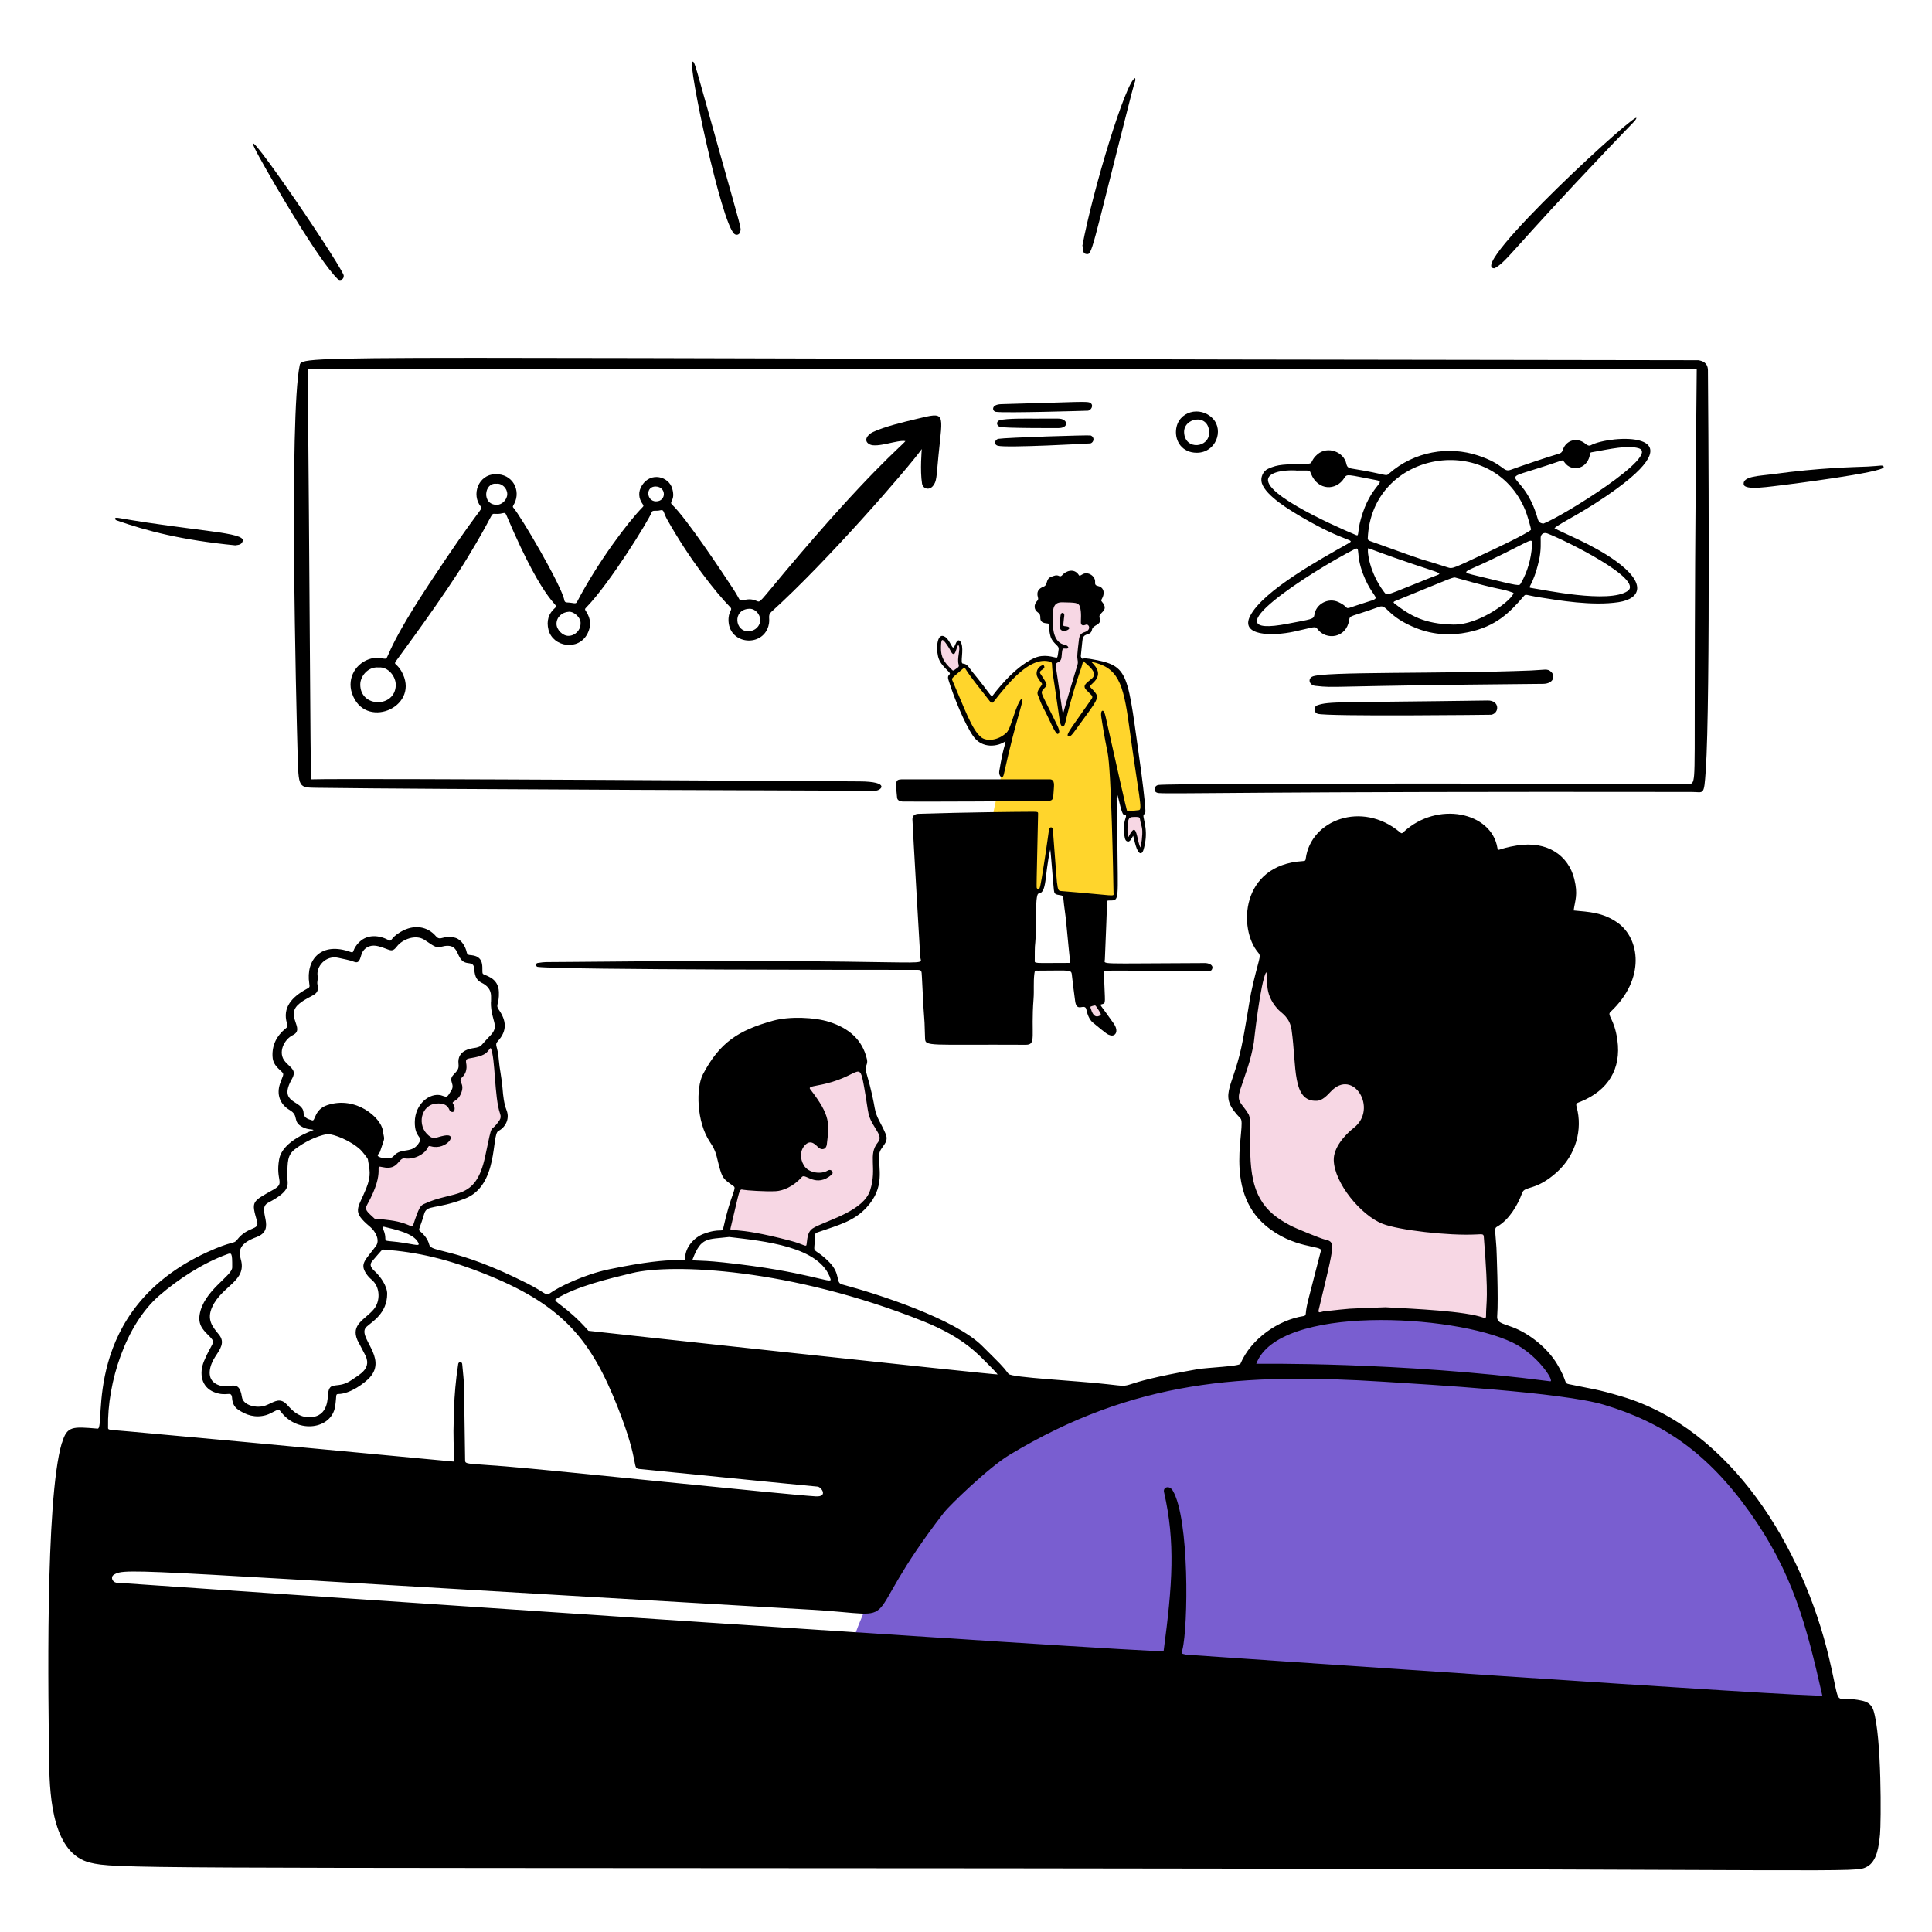 <?xml version="1.0" encoding="UTF-8"?> <svg xmlns="http://www.w3.org/2000/svg" width="135" height="135" viewBox="0 0 135 135" fill="none"><path d="M26.325 81.675C26.46 82.08 25.706 83.531 25.312 84.206V84.713C25.312 84.847 25.988 85.219 26.325 85.388L29.025 85.894C29.137 85.331 29.599 84.172 30.544 84.037C33.581 83.531 33.919 81.844 34.087 81.506C34.256 81.169 34.425 79.144 34.594 78.975C34.763 78.806 35.269 78.3 35.1 77.794C34.965 77.389 34.819 76.162 34.763 75.6C34.819 75.263 34.83 74.216 34.425 72.731C34.256 73.237 32.569 73.575 32.4 73.744C32.231 73.912 32.4 74.25 32.4 74.756C32.4 75.263 31.894 75.263 32.062 75.6C32.197 75.87 31.781 76.5 31.556 76.781C31.444 76.781 31.05 76.815 30.375 76.95C29.531 77.119 29.194 78.131 29.363 78.806C29.531 79.481 29.869 79.65 29.869 79.819C29.869 79.987 28.35 80.662 28.012 80.662C27.742 80.662 27.337 81.112 27.169 81.338C26.831 81.281 26.19 81.27 26.325 81.675Z" fill="#F7D7E4"></path><path d="M50.794 85.894L51.638 82.856L55.856 75.938L60.244 74.588C60.3 74.869 60.48 75.668 60.75 76.612C61.087 77.794 61.594 79.144 61.594 79.481C61.594 79.819 61.087 80.156 61.256 81.675C61.425 83.194 60.413 84.037 60.244 84.375C60.075 84.713 57.038 85.725 56.869 86.062C56.734 86.332 56.587 87.075 56.531 87.412L51.131 86.231L50.794 85.894Z" fill="#F7D7E4"></path><path d="M87.244 72.394C87.649 70.369 88.2 67.838 88.425 66.825L104.119 85.725V92.644C104.175 92.756 103.714 92.812 101.419 92.138C99.124 91.463 93.938 91.856 91.631 92.138L92.306 88.763C92.531 88.481 92.846 87.716 92.306 86.906C90.619 86.231 88.425 84.713 87.581 83.362C86.737 82.013 87.244 78.638 86.906 78.131C86.636 77.726 86.456 76.612 86.4 76.106C86.513 75.713 86.839 74.419 87.244 72.394Z" fill="#F7D7E4"></path><path d="M75.769 42.356C75.634 41.681 74.362 41.85 73.744 42.019C73.744 42.019 73.406 43.031 73.406 43.706C73.406 44.381 73.744 44.719 73.912 44.888C74.047 45.023 74.081 45.281 74.081 45.394L73.912 46.069H73.406L74.25 50.288L75.431 46.575V45.394L75.6 44.719C75.6 44.606 75.634 44.381 75.769 44.381C75.938 44.381 76.275 43.875 76.275 43.706C76.275 43.538 75.938 43.2 75.769 42.356Z" fill="#F7D7E4"></path><path d="M66.995 46.069C66.995 46.204 67.107 46.462 67.163 46.575L66.73 47.009C66.767 47.063 66.715 47.081 66.657 47.081L66.73 47.009C66.694 46.958 66.581 46.874 66.32 46.744C65.779 46.474 65.644 45.394 65.644 44.888C65.701 44.775 65.847 44.584 65.982 44.719C66.117 44.854 66.488 45.337 66.657 45.562C66.713 45.394 66.859 45.056 66.995 45.056C67.129 45.056 67.163 45.169 67.163 45.225C67.107 45.45 66.995 45.934 66.995 46.069Z" fill="#F7D7E4"></path><path d="M79.82 57.038C79.82 56.903 79.257 56.981 78.976 57.038C78.703 57.083 78.638 57.544 78.638 57.713C78.638 57.848 78.751 58.331 78.807 58.556L78.976 58.388L79.313 58.05L79.482 59.063C79.538 59.175 79.684 59.366 79.82 59.231C79.954 59.096 79.988 58.5 79.988 58.219C79.932 58.05 79.82 57.679 79.82 57.544V57.038Z" fill="#F7D7E4"></path><path d="M76.613 70.2C76.613 70.065 76.276 70.144 76.107 70.2V70.538C76.107 70.673 76.332 70.931 76.445 71.044H76.951V70.706C76.951 70.538 76.613 70.369 76.613 70.2Z" fill="#F7D7E4"></path><path d="M67.332 46.575L66.488 47.25C66.488 47.362 66.423 47.495 66.488 47.756C66.826 49.106 68.176 51.469 68.682 51.806C68.999 52.018 70.032 51.694 70.538 51.469L69.357 57.038H72.394V62.269H72.732C72.867 62.269 73.238 59.456 73.407 58.05C73.576 59.4 73.913 62.134 73.913 62.269C73.913 62.438 77.626 62.775 77.794 62.775C77.929 62.775 77.963 62.55 77.963 62.438L77.794 53.156L78.807 56.869H79.651L79.819 56.531L79.144 50.962C78.976 49.95 78.537 47.756 78.132 47.081C77.727 46.406 76.276 46.125 75.601 46.069L74.251 50.625L73.744 46.913C73.744 46.688 73.677 46.204 73.407 46.069C72.394 45.731 70.876 47.081 70.538 47.419C70.268 47.689 69.638 48.544 69.357 48.938L67.332 46.575Z" fill="#FFD52C"></path><path d="M68.174 102.6C63.179 105.57 60.13 112.612 59.23 115.762L127.743 119.138V117.956C127.012 114.75 124.402 107.123 119.812 102.263C114.074 96.188 107.662 96.862 93.656 96.188C79.649 95.513 74.418 98.888 68.174 102.6Z" fill="#795ED0"></path><path d="M89.775 92.813C88.02 93.353 86.906 95.963 86.568 97.2L110.193 99.9L109.35 97.2C108.843 96.244 107.156 94.028 104.456 92.813C101.081 91.294 91.968 92.138 89.775 92.813Z" fill="#795ED0"></path><path d="M104.433 18.746C102.333 18.801 114.986 7.182 114.319 8.31C114.191 8.527 114.33 8.326 112.44 10.314C105.478 17.629 105.335 18.247 104.433 18.746Z" fill="black"></path><path d="M75.631 17.176C76.371 13.212 78.694 5.617 79.316 5.456C79.367 5.685 79.343 5.465 79.063 6.564C76.186 17.828 76.329 17.817 75.891 17.746C75.578 17.696 75.694 17.191 75.631 17.176Z" fill="black"></path><path d="M51.727 16.184C51.687 16.384 51.475 16.475 51.315 16.345C50.401 15.604 48.035 4.377 48.38 4.312C48.549 4.28 48.498 4.279 50.29 10.652C51.869 16.267 51.786 15.892 51.726 16.184H51.727Z" fill="black"></path><path d="M24.015 19.225C24.058 19.537 23.755 19.651 23.603 19.503C22.234 18.161 19.061 12.693 18.106 10.953C15.819 6.785 23.445 17.902 24.015 19.226V19.225Z" fill="black"></path><path d="M121.842 33.842C121.759 33.266 123.004 33.253 123.824 33.14C127.196 32.675 129.477 32.647 130.512 32.602C131.398 32.563 131.606 32.45 131.625 32.64C131.661 33.015 124.708 33.879 124.694 33.881C123.758 33.982 121.908 34.306 121.842 33.843V33.842Z" fill="black"></path><path d="M16.441 38.105C12.68 37.737 10.259 37.101 8.154 36.363C8.016 36.315 7.939 36.132 8.265 36.188C13.818 37.154 17.176 37.181 16.96 37.813C16.864 38.091 16.629 38.07 16.441 38.105Z" fill="black"></path><path d="M130.903 119.495C130.794 119.156 130.542 118.941 130.194 118.857C127.956 118.321 128.736 119.8 127.818 115.897C125.983 108.09 120.943 99.843 113.316 97.578C111.567 97.059 111.373 97.085 109.625 96.721C109.26 96.645 109.538 96.536 108.797 95.304C108.108 94.159 106.824 93.166 105.7 92.742C104.94 92.456 104.577 92.434 104.618 91.951C104.713 90.804 104.57 87.28 104.564 87.18C104.471 85.81 104.404 85.834 104.633 85.701C105.445 85.229 106.043 84.235 106.367 83.348C106.548 82.851 107.312 83.233 108.779 81.915C110.143 80.69 110.587 78.892 110.172 77.368C110.092 77.077 110.168 77.093 110.469 76.969C112.362 76.193 113.3 74.692 113.014 72.666C112.8 71.15 112.266 70.954 112.533 70.705C114.997 68.402 114.594 65.579 113.028 64.474C112.005 63.752 111.035 63.722 109.96 63.619C110.06 62.892 110.276 62.514 110.002 61.414C109.601 59.808 108.148 58.732 105.996 59.079C104.653 59.295 104.68 59.537 104.633 59.252C104.216 56.727 100.422 55.956 98.083 58.132C97.95 58.256 97.936 58.25 97.806 58.141C95.16 55.932 91.591 57.303 91.242 59.99C91.222 60.147 91.196 60.161 91.022 60.172C86.686 60.441 86.511 64.919 87.923 66.572C88.167 66.857 87.946 66.93 87.416 69.381C87.335 69.754 87 71.989 86.733 73.216C86.079 76.212 85.099 76.529 86.68 78.149C87.124 78.604 85.433 83.106 88.439 85.639C90.381 87.277 92.396 87.017 92.302 87.387C91.362 91.071 91.303 91.133 91.24 91.81C91.232 91.901 91.18 91.948 91.091 91.962C89.361 92.223 87.426 93.523 86.679 95.289C86.599 95.479 84.334 95.559 83.674 95.675C77.401 96.774 79.703 96.993 77.393 96.726C75.246 96.477 70.67 96.264 70.472 96C70.059 95.447 69.9 95.313 68.631 94.049C66.745 92.17 61.406 90.434 58.832 89.747C58.365 89.622 58.768 89.031 57.942 88.189C57.121 87.352 56.86 87.51 56.899 87.141C56.997 86.183 56.874 86.198 57.134 86.109C58.716 85.568 59.681 85.311 60.543 84.383C61.884 82.939 61.359 81.641 61.437 80.665C61.481 80.121 62.166 79.891 61.887 79.235C61.53 78.397 61.252 78.132 61.123 77.431C61.04 76.985 60.944 76.361 60.516 74.882C60.399 74.478 60.669 74.413 60.579 74.019C60.263 72.637 59.304 71.84 57.939 71.404C56.93 71.081 55.167 71.003 54.015 71.323C51.597 71.992 50.282 72.847 49.118 75.068C48.629 76.002 48.658 78.396 49.616 79.811C50.082 80.5 50.057 80.802 50.247 81.483C50.483 82.331 50.529 82.371 51.266 82.888C51.497 83.051 51.056 83.452 50.542 85.805C50.464 86.162 50.34 85.777 49.152 86.222C48.514 86.461 47.892 87.141 47.878 87.872C47.869 88.345 47.754 87.608 42.541 88.698C40.844 89.053 39.008 89.93 38.398 90.389C38.147 90.578 38.069 90.298 36.825 89.671C31.721 87.099 30.137 87.555 29.99 86.959C29.9 86.596 29.641 86.274 29.353 86.035C29.195 85.903 29.336 85.876 29.639 84.824C29.831 84.154 30.42 84.544 32.473 83.761C34.862 82.85 34.327 79.27 34.826 79.026C35.268 78.809 35.645 78.221 35.401 77.591C35.212 77.102 35.157 76.577 35.116 76.056C35.054 75.293 34.898 74.632 34.86 74.106C34.783 73.037 34.524 73.041 34.79 72.748C35.469 72 35.374 71.301 34.846 70.54C34.608 70.197 34.891 70.196 34.861 69.314C34.825 68.259 33.833 68.18 33.738 68.038C33.612 67.85 33.982 66.847 32.947 66.745C32.757 66.727 32.655 66.736 32.609 66.53C32.53 66.169 32.275 65.669 31.818 65.532C31.003 65.287 30.786 65.804 30.465 65.424C29.882 64.736 28.938 64.552 27.979 65.125C27.239 65.565 27.411 65.828 27.147 65.688C26.501 65.345 25.699 65.271 25.128 65.809C24.556 66.348 24.801 66.631 24.501 66.522C22.448 65.777 21.351 67.045 21.611 68.731C21.65 68.984 21.645 68.985 21.424 69.105C20.405 69.657 19.719 70.401 20.053 71.511C20.122 71.738 20.119 71.733 19.942 71.879C19.339 72.376 19.012 73.003 19.042 73.799C19.061 74.306 19.304 74.536 19.706 74.91C19.887 75.078 19.749 75.171 19.561 75.742C19.331 76.436 19.523 77.144 20.252 77.572C20.92 77.965 20.404 78.369 21.13 78.75C21.528 78.959 21.765 78.884 21.914 78.958C21.849 79.003 19.741 79.676 19.505 81.013C19.24 82.513 19.949 82.652 19.12 83.119C17.577 83.988 17.558 83.924 17.962 85.345C18.146 85.994 17.314 85.651 16.552 86.65C16.334 86.935 16.237 86.689 14.475 87.497C5.607 91.563 7.438 99.878 6.82 99.828C5.048 99.681 4.683 99.639 4.33 100.826H4.321C3.134 104.828 3.38 119.044 3.436 123.217C3.47 125.81 3.763 129.528 6.282 130.15C8.012 130.577 9.271 130.507 69.89 130.55C130.424 130.593 129.579 130.895 130.449 130.443C131.165 130.071 131.291 128.977 131.369 128.172C131.444 127.391 131.496 121.335 130.904 119.491L130.903 119.495ZM92.142 91.54C93.312 86.651 93.346 86.807 92.499 86.589C92.244 86.523 90.569 85.844 90.195 85.65C89.225 85.144 88.527 84.602 88.049 83.755C86.886 81.692 87.65 78.538 87.231 77.834C86.75 77.028 86.37 77.044 86.673 76.111C87.072 74.88 87.376 74.216 87.612 72.851C87.614 72.837 88.069 68.63 88.474 67.929C88.68 68.382 88.228 69.326 89.275 70.502C89.54 70.799 90.124 71.057 90.254 71.984C90.614 74.54 90.265 77.017 92.037 76.917C92.399 76.897 92.738 76.546 92.985 76.279C94.551 74.593 96.308 77.47 94.605 78.804C93.935 79.329 93.178 80.212 93.197 81.061C93.232 82.661 95.095 84.922 96.608 85.514C97.745 85.959 101.202 86.358 103.138 86.259C103.613 86.235 103.665 86.217 103.683 86.436C104.043 90.895 103.837 90.857 103.837 91.987C103.837 92.074 103.787 92.121 103.712 92.092C102.42 91.603 98.778 91.454 96.812 91.347C93.708 91.464 94.674 91.403 92.462 91.639C92.349 91.651 92.077 91.811 92.141 91.541L92.142 91.54ZM105.695 93.814C107.486 94.679 108.649 96.562 108.321 96.52C97.716 95.137 87.797 95.301 87.783 95.298C89.305 91.141 101.567 91.82 105.695 93.814ZM51.059 85.778C51.716 83.067 51.623 83.07 51.936 83.136C52.139 83.178 53.476 83.275 54.209 83.235C54.692 83.209 55.424 82.932 56.037 82.237C56.282 81.959 57.021 83.038 58.13 82.067C58.269 81.946 58.105 81.627 57.819 81.802C57.397 82.059 56.513 81.986 56.18 81.445C55.867 80.936 55.931 80.405 56.18 80.095C56.662 79.492 57.045 80.079 57.223 80.209C57.476 80.395 57.738 80.279 57.774 79.971C57.942 78.533 58.068 77.981 56.612 76.106C56.521 75.988 56.608 75.935 57.142 75.839C60.155 75.3 60.014 73.882 60.394 76.027C60.743 78.004 60.569 77.869 61.194 78.883C61.426 79.26 61.589 79.528 61.346 79.822C60.624 80.694 61.304 81.581 60.806 83.161C60.362 84.571 58.032 85.198 56.947 85.741C56.444 85.993 56.432 86.362 56.36 86.955C56.334 87.173 56.201 86.952 55.218 86.694C51.038 85.597 50.963 86.176 51.06 85.776L51.059 85.778ZM48.401 87.984C48.997 86.413 49.432 86.617 50.95 86.436C53.324 86.721 57.318 87.078 58.039 89.388C58.157 89.768 56.456 88.842 50.556 88.214C48.561 88.002 48.337 88.151 48.401 87.984ZM38.846 90.776C40.225 89.9 42.522 89.356 44.182 88.954C46.953 88.283 55.206 88.602 64.508 92.323C67.461 93.504 68.448 94.747 69.165 95.45C69.246 95.53 69.652 95.942 69.712 96.04C69.574 96.083 41.129 93.005 41.117 92.991C39.6 91.265 38.584 90.941 38.845 90.776H38.846ZM34.946 77.829C35.005 77.994 34.997 78.138 34.906 78.273C34.169 79.36 34.476 78.105 33.902 80.804C33.228 83.968 31.739 83.13 29.614 84.135C29.381 84.245 29.27 84.381 28.877 85.586C28.774 85.903 28.651 85.406 26.989 85.235C26.768 85.212 26.552 85.161 26.327 85.205C26.285 85.213 26.218 85.192 26.185 85.161C25.63 84.648 25.457 84.535 25.652 84.185C27.049 81.682 26.026 81.399 26.761 81.559C27.845 81.796 27.822 80.883 28.279 80.945C28.976 81.041 29.659 80.636 29.869 80.234C29.96 80.059 29.965 80.059 30.139 80.106C31.192 80.391 32.073 79.148 31.038 79.353C30.41 79.477 30.338 79.656 29.966 79.358C29.102 78.669 29.396 77.17 30.528 77.108C31.367 77.062 31.367 77.58 31.458 77.643C31.791 77.869 31.847 77.385 31.677 77.159C31.482 76.897 31.966 77.06 32.233 76.359C32.499 75.658 31.947 75.593 32.296 75.269C32.737 74.858 32.569 74.28 32.567 74.257C32.526 73.886 32.711 74.018 33.437 73.823C34.063 73.657 34.095 73.394 34.286 73.225C34.625 73.9 34.53 76.663 34.947 77.83L34.946 77.829ZM27.186 86.723C26.714 86.682 27.11 86.578 26.75 85.844C26.701 85.745 26.738 85.695 26.846 85.723C27.595 85.911 28.895 86.164 29.225 86.826C29.404 87.186 28.894 86.868 27.186 86.723ZM21.807 78.285C21.647 78.218 21.238 78.185 21.212 77.751C21.158 76.829 19.389 77.176 20.397 75.395C20.744 74.781 20.347 74.65 19.942 74.201C19.363 73.56 19.873 72.614 20.456 72.333C21.376 71.889 19.865 70.978 20.919 70.128C21.765 69.445 22.367 69.612 22.179 68.769C22.145 68.613 22.232 68.379 22.202 68.245C22.049 67.549 22.768 66.714 23.659 66.933C24.025 67.023 24.4 67.072 24.756 67.21C25.198 67.382 25.163 66.784 25.348 66.492C25.574 66.132 25.977 65.999 26.436 66.118C27.268 66.335 27.358 66.63 27.745 66.122C28.102 65.654 29.028 65.263 29.66 65.672C30.255 66.057 30.433 66.261 30.813 66.159C32.292 65.76 31.722 67.16 32.669 67.291C32.872 67.32 33.089 67.331 33.119 67.594C33.176 68.091 33.208 68.454 33.65 68.668C34.053 68.864 34.304 69.153 34.312 69.593C34.314 69.606 34.318 70.065 34.302 70.065C34.302 71.346 34.939 71.657 34.272 72.347C33.535 73.107 33.685 73.099 33.28 73.204C33.088 73.253 31.908 73.28 32.04 74.359C32.082 74.702 31.938 74.829 31.687 75.098C31.27 75.545 31.865 75.745 31.5 76.255C31.409 76.381 31.342 76.559 31.22 76.617C31.119 76.664 30.951 76.568 30.813 76.534C30.04 76.345 28.996 77.12 28.985 78.405C28.976 79.501 29.532 79.398 29.309 79.802C28.821 80.681 28.057 80.143 27.526 80.762C27.41 80.897 27.255 80.956 27.076 80.944C26.976 80.938 26.872 80.951 26.775 80.928C26.121 80.774 26.494 80.659 26.551 80.484C26.932 79.308 26.869 79.79 26.748 78.983C26.617 78.104 24.878 76.558 22.875 77.219C21.934 77.528 22.05 78.386 21.807 78.284L21.807 78.285ZM16.824 87.982C16.649 87.391 16.731 86.881 17.909 86.449C19.392 85.907 17.873 84.495 18.738 84.042C20.486 83.126 20.044 82.737 20.071 82.099C20.109 81.226 20.05 80.719 20.625 80.29C21.274 79.806 22.034 79.408 22.87 79.24C23.321 79.24 24.49 79.689 25.187 80.338C25.32 80.462 25.695 80.946 25.702 80.992C25.811 81.71 25.974 82.086 25.588 83.046C25.005 84.495 24.548 84.628 25.857 85.722C26.25 86.05 26.567 86.662 26.267 87.068C25.551 88.04 25.123 88.285 25.581 88.985C25.683 89.141 25.813 89.291 25.958 89.409C26.582 89.918 26.592 90.924 26.113 91.493C25.506 92.213 24.493 92.537 24.976 93.648C24.999 93.701 25.465 94.582 25.472 94.595C26.054 95.612 25.14 96.032 24.575 96.427C23.647 97.077 23.093 96.51 22.948 97.237C22.876 97.602 23.006 98.991 21.655 99.029C20.654 99.057 20.185 98.221 19.902 98.011C19.436 97.663 19.076 98.025 18.533 98.218C17.957 98.422 16.994 98.222 16.904 97.617C16.684 96.144 15.905 97.293 14.992 96.636C14.425 96.228 14.652 95.393 15.04 94.8C15.408 94.239 15.734 93.795 15.302 93.261C14.868 92.727 14.409 92.227 14.837 91.307C15.53 89.825 17.278 89.517 16.823 87.982H16.824ZM7.55 99.758C7.485 96.584 8.793 92.561 11.116 90.542C12.461 89.373 14.184 88.256 15.858 87.647C16.177 87.531 16.235 87.496 16.225 88.564C16.22 89.167 14.206 90.189 13.946 91.886C13.824 92.683 14.32 93.039 14.694 93.438C15.103 93.872 14.798 93.809 14.259 95.103C13.895 95.978 14.072 96.925 14.96 97.276C15.843 97.625 16.131 97.17 16.209 97.617C16.228 97.726 16.206 98.187 16.598 98.468C17.194 98.898 17.855 99.092 18.583 98.885C18.816 98.819 19.03 98.688 19.25 98.581C19.478 98.471 19.485 98.466 19.637 98.663C20.835 100.221 23.176 99.861 23.418 98.275C23.535 97.51 23.429 97.412 23.637 97.409C24.487 97.4 25.498 96.626 25.835 96.256C27.116 94.854 24.895 93.382 25.61 92.714C25.986 92.364 27.051 91.789 27.055 90.404C27.056 89.869 26.583 89.196 26.21 88.854C25.927 88.594 25.787 88.38 26.009 88.125C26.735 87.29 26.674 87.305 26.852 87.318C29.107 87.49 31.281 87.945 34.221 89.153C39.378 91.273 41.331 93.677 43.176 98.361C44.775 102.421 44.101 102.599 44.719 102.65C44.931 102.668 55.582 103.74 57.131 103.878C57.393 103.901 57.894 104.614 56.986 104.558C54.807 104.426 38.67 102.73 35.302 102.462C32.456 102.234 32.503 102.345 32.499 101.98C32.4 95.313 32.447 97.07 32.297 95.313C32.282 95.136 32.046 95.132 32.018 95.311C31.652 97.654 31.718 99.509 31.687 99.989C31.687 102.25 31.897 102.142 31.558 102.115C30.92 102.065 19.076 100.927 9.045 100.026C7.545 99.891 7.553 99.939 7.549 99.758L7.55 99.758ZM82.878 115.62C82.594 115.536 82.536 115.617 82.622 115.275C83.027 113.663 83.122 106.114 81.944 104.151C81.716 103.768 81.257 103.907 81.336 104.256C82.139 107.764 81.927 110.731 81.308 115.376C81.282 115.565 8.27 110.618 8.123 110.591C7.84 110.539 7.708 110.182 7.963 110.03C8.832 109.511 9.192 109.752 56.675 112.479C63.678 112.882 59.566 113.947 65.971 105.675C66.305 105.243 69.043 102.561 70.539 101.66C79.258 96.409 86.864 95.93 96.699 96.551C99.733 96.742 109.171 97.286 112.084 98.161C116.171 99.388 119.298 101.483 122.291 105.704C125.265 109.899 126.211 113.515 127.335 118.475C127.383 118.683 82.892 115.625 82.879 115.621L82.878 115.62Z" fill="black"></path><path d="M119.344 25.892C119.339 25.293 118.9 25.214 118.672 25.171C20.94 25.063 21.106 24.72 20.94 25.531C20.201 29.162 20.697 49.157 20.792 52.559C20.864 55.1 20.828 55.029 22.2 55.049C29.57 55.156 61.118 55.255 61.132 55.255C61.57 55.259 62.273 54.607 60.042 54.601C60.027 54.601 24.494 54.37 21.744 54.458C21.679 53.727 21.641 39.481 21.495 25.8C22.807 25.78 118.545 25.8 118.56 25.802C118.331 47.797 118.485 52.913 118.376 54.169C118.327 54.74 118.223 54.784 118.005 54.779C116.986 54.759 81.954 54.705 80.945 54.85C80.629 54.896 80.525 55.39 80.989 55.419C82.155 55.492 87.734 55.295 118.21 55.339C119.069 55.34 119.064 55.651 119.191 53.827C119.527 48.98 119.359 27.645 119.343 25.892L119.344 25.892Z" fill="black"></path><path d="M64.046 29.273C63.097 29.502 61.817 29.806 61.004 30.187C60.566 30.393 60.33 30.818 60.756 31.046C61.282 31.329 62.746 30.709 63.267 30.823C63.005 31.165 60.687 33.013 54.903 39.892C53.02 42.131 53.144 42.104 52.874 41.99C52.469 41.821 52.238 41.877 51.927 41.94C51.615 42.003 51.763 41.961 51.239 41.161C50.495 40.025 47.96 36.201 46.961 35.261C46.719 35.033 47.215 35.004 46.975 34.146C46.734 33.288 45.476 32.957 44.865 33.906C44.577 34.355 44.606 34.816 44.921 35.248C44.982 35.332 44.969 35.369 44.903 35.436C43.889 36.466 41.789 39.25 40.324 42.048C40.222 42.243 40.12 42.115 39.618 42.096C39.508 42.092 39.451 42.045 39.434 41.944C39.26 40.953 36.406 36.077 35.847 35.441C35.801 35.389 35.922 35.221 35.938 35.188C36.41 34.272 35.834 33.094 34.593 33.133C33.434 33.17 32.906 34.562 33.608 35.414C33.762 35.602 33.555 35.379 29.939 40.874C26.632 45.9 27.263 46.07 26.834 46.022C26.547 45.99 26.242 45.942 25.969 46.008C24.895 46.266 24.231 47.356 24.594 48.438C25.46 51.024 29.244 49.469 28.156 47.113C27.777 46.294 27.462 46.49 27.67 46.193C27.97 45.766 30.954 41.778 32.662 38.976C34.543 35.89 34.266 35.878 34.584 35.904C35.193 35.952 35.253 35.687 35.384 35.995C38.249 42.764 39.178 42.133 38.76 42.5C38.334 42.875 38.167 43.39 38.329 44.017C38.639 45.203 40.406 45.509 41.046 44.286C41.324 43.753 41.287 43.238 40.963 42.737C40.851 42.564 40.851 42.563 40.99 42.42C42.612 40.75 45.346 36.33 45.54 35.787C45.6 35.618 45.826 35.738 46.152 35.653C46.412 35.587 46.339 35.805 46.627 36.317C48.176 39.069 49.991 41.37 51.033 42.436C51.231 42.639 50.857 42.694 50.909 43.444C51.021 45.038 53.261 45.225 53.691 43.753C53.85 43.209 53.6 43.024 53.902 42.751C57.773 39.257 63.416 32.76 64.411 31.378C64.411 31.378 64.277 32.883 64.429 33.793C64.488 34.147 64.918 34.291 65.19 33.958C65.462 33.626 65.428 33.351 65.575 31.853C65.876 28.799 66.116 28.772 64.046 29.273ZM27.655 47.895C27.599 49.473 25.153 49.465 25.174 47.811C25.181 47.28 25.679 46.576 26.457 46.638C27.138 46.581 27.677 47.286 27.655 47.894V47.895ZM34.731 35.274C33.642 35.291 33.816 33.699 34.684 33.804C35.079 33.755 35.445 34.124 35.445 34.521C35.445 34.917 35.075 35.269 34.731 35.274ZM39.726 44.43C39.316 44.435 38.884 44 38.886 43.585C38.889 43.117 39.271 42.773 39.752 42.747C40.124 42.727 40.618 43.169 40.566 43.595C40.562 44.042 40.177 44.424 39.726 44.43ZM45.835 35.032C45.164 35.026 45.084 33.973 45.825 33.994C46.573 34.016 46.573 35.038 45.835 35.032ZM52.32 44.102C51.361 44.179 51.144 42.59 52.354 42.538C52.793 42.519 53.111 42.94 53.122 43.299C53.136 43.738 52.76 44.102 52.32 44.102Z" fill="black"></path><path d="M111.182 31.102C111.048 31.171 110.922 31.134 110.791 31.018C110.377 30.653 109.734 30.632 109.352 31.139C109.163 31.392 109.237 31.614 108.947 31.698C108.155 31.93 106.344 32.541 105.568 32.825C105.011 33.03 105.131 32.441 103.273 31.827C101.245 31.157 98.84 31.525 97.054 33.097C96.803 33.318 96.999 33.15 94.436 32.74C94.233 32.708 94.123 32.632 94.08 32.418C93.91 31.575 92.769 31.139 92.06 31.745C91.591 32.146 91.731 32.39 91.449 32.4C89.664 32.458 89.343 32.432 88.619 32.752C88.248 32.916 88.051 33.382 88.174 33.764C88.464 34.666 90.176 35.674 90.959 36.132C94.107 37.979 94.791 37.644 94.184 37.988C92.398 39.001 88.256 41.251 87.348 43.052C86.655 44.427 88.861 44.473 90.439 44.13C91.874 43.819 91.885 43.721 92.074 43.97C92.67 44.758 94.078 44.595 94.272 43.331C94.328 42.963 94.371 43.125 96.383 42.398C96.933 42.199 96.899 43.095 99.033 43.918C100.174 44.358 101.387 44.426 102.585 44.177C104.525 43.774 105.474 42.824 106.479 41.653C106.627 41.481 106.604 41.585 107.581 41.739C108.909 41.949 111.267 42.356 113.095 42.076C114.691 41.831 115.056 40.734 112.864 39.171C111.209 37.991 109.108 37.208 108.616 36.903C109.134 36.467 110.742 35.776 112.981 34.139C118.593 30.035 112.515 30.407 111.182 31.1V31.102ZM106.592 35.679C106.702 35.95 106.966 36.824 106.981 37.015C106.737 37.279 104.361 38.393 104.035 38.545C101.474 39.738 101.524 39.764 101.13 39.637C98.522 38.793 100.637 39.573 95.781 37.821C95.692 37.789 95.569 37.744 95.573 37.639C95.81 31.444 104.314 30.072 106.592 35.679ZM88.844 33.158C89.403 32.793 90.597 32.867 90.597 32.881C91.59 32.881 91.498 32.832 91.606 33.1C92.094 34.302 93.368 34.298 93.928 33.409C94.131 33.087 94.143 33.168 96.156 33.547C96.938 33.694 95.77 33.845 95.096 36.246C94.822 37.222 94.983 37.482 94.763 37.39C93.094 36.695 87.364 34.126 88.844 33.158ZM94.849 42.283C93.752 42.659 94.426 42.484 93.517 42.067C92.803 41.739 91.946 42.208 91.843 42.966C91.799 43.282 91.618 43.264 89.989 43.581C84.171 44.71 91.604 39.935 94.641 38.38C95.096 38.147 94.699 38.689 95.248 40.117C96.064 42.237 96.877 41.59 94.85 42.284L94.849 42.283ZM96.687 41.327C95.715 40.032 95.501 38.529 95.608 38.303C101.031 40.325 101.078 39.92 100.057 40.325C96.776 41.625 96.95 41.679 96.687 41.328V41.327ZM101.53 43.641C99.538 43.599 98.533 43.022 97.434 42.164C97.349 42.098 97.363 42.049 97.478 42.001C101.704 40.279 101.517 40.308 101.75 40.374C105.229 41.361 104.72 41.049 105.756 41.426C105.779 41.81 103.465 43.683 101.53 43.642V43.641ZM106.272 40.754C106.153 40.96 106.236 40.971 103.308 40.259C101.927 39.923 102.228 40.055 104.158 39.129C107.293 37.627 107.048 37.496 107.048 38.169C106.979 39.058 106.744 39.941 106.272 40.755L106.272 40.754ZM113.726 41.301C112.413 42.19 107.84 41.205 107.011 41.085C106.666 41.035 107.108 41.029 107.535 39.17C107.705 38.435 107.651 37.829 107.655 37.576C107.659 37.323 107.871 37.179 108.114 37.271C109.337 37.733 114.928 40.487 113.726 41.301ZM107.858 36.583C107.62 36.57 107.513 36.472 107.453 36.262C106.35 32.36 103.912 33.968 108.906 32.252C109.196 32.152 109.192 32.123 109.325 32.312C109.791 32.977 110.846 32.809 111.075 31.871C111.085 31.829 111.055 31.633 111.197 31.607C112.569 31.364 113.725 31.095 114.496 31.322C116.095 31.793 109.19 36.074 107.858 36.582V36.583Z" fill="black"></path><path d="M108.382 46.94C108.118 46.697 107.96 46.811 106.987 46.85C100.74 47.101 92.393 46.904 91.687 47.284C91.365 47.456 91.499 47.88 91.909 47.924C93.484 48.094 92.09 47.926 107.824 47.784C108.557 47.777 108.699 47.233 108.382 46.94Z" fill="black"></path><path d="M103.952 48.947C93.492 49.099 92.855 48.992 92.041 49.286C91.776 49.382 91.786 49.778 92.075 49.876C92.673 50.08 104.192 49.946 104.205 49.943C104.782 49.834 104.805 48.935 103.952 48.947Z" fill="black"></path><path d="M84.752 29.253C83.877 28.325 82.29 28.738 82.176 30.059C82.11 30.819 82.586 31.635 83.624 31.637C84.956 31.64 85.532 30.081 84.752 29.253ZM82.741 30.223C82.69 29.191 84.444 28.852 84.49 30.194C84.528 31.306 82.804 31.494 82.741 30.223Z" fill="black"></path><path d="M76.204 28.164C75.989 28.012 75.588 28.093 69.968 28.241C69.234 28.26 69.323 28.735 69.585 28.777C70.213 28.877 76.021 28.7 76.035 28.697C76.246 28.658 76.436 28.328 76.204 28.164Z" fill="black"></path><path d="M76.207 30.429C76.089 30.387 70.304 30.574 69.766 30.663C69.525 30.704 69.406 31.057 69.726 31.148C70.311 31.313 76.183 30.99 76.206 30.982C76.445 30.9 76.506 30.538 76.207 30.429Z" fill="black"></path><path d="M74.331 29.347C74.102 29.21 74.022 29.253 72.334 29.253C72.001 29.253 70.292 29.218 69.833 29.371C69.645 29.434 69.583 29.696 69.846 29.824C70.053 29.925 73.738 29.914 73.968 29.912C74.559 29.905 74.616 29.517 74.331 29.346V29.347Z" fill="black"></path><path d="M84.171 67.295C76.504 67.318 77.19 67.418 77.204 67.029C77.287 64.871 77.348 63.741 77.343 63.145C77.341 62.954 77.314 62.918 77.565 62.92C78.236 62.925 78.111 62.917 78.075 58.583C78.057 56.495 77.979 55.724 78.065 55.491C78.203 55.911 78.343 56.777 78.505 56.914C78.578 56.975 78.656 56.929 78.676 56.983C78.73 57.129 78.44 57.373 78.563 58.355C78.608 58.71 78.682 58.78 78.811 58.803C78.967 58.832 79.09 58.554 79.181 58.401C79.254 58.608 79.418 59.658 79.722 59.62C79.879 59.6 79.939 59.261 79.996 58.994C80.248 57.793 79.763 57.021 79.939 56.908C80.029 56.85 80.039 56.753 80.037 56.651C80.02 56.028 79.752 53.99 79.738 53.886C78.747 46.923 78.989 46.53 76.243 46.054C76.143 46.037 75.663 45.949 75.601 46.069C75.601 46.237 76.875 46.916 76.296 47.412C75.939 47.719 75.606 47.887 75.897 48.2C76.228 48.557 76.421 48.627 76.284 48.825C74.994 50.696 74.478 51.29 74.626 51.432C74.754 51.554 74.954 51.282 75.068 51.124C76.795 48.744 76.877 48.788 76.409 48.252C76.095 47.893 76.057 48.042 76.423 47.675C76.91 47.186 76.782 46.744 76.243 46.237C78.12 46.624 78.486 47.71 78.891 50.676C79.582 55.724 79.857 56.587 79.579 56.609C79.297 56.63 78.866 56.713 78.753 56.66C78.73 56.649 78.029 53.552 77.268 50.134C77.163 49.663 77.067 49.627 77.005 49.677C76.943 49.726 76.916 49.861 76.959 50.136C77.041 50.654 77.152 51.403 77.395 52.584C77.652 53.829 77.792 61.206 77.808 62.383C77.812 62.69 78.132 62.581 74.145 62.262C73.819 62.236 73.906 62.176 73.569 57.962C73.551 57.743 73.326 57.784 73.304 57.943C73.278 58.13 72.754 61.917 72.639 62.063C72.606 62.106 72.459 62.163 72.438 62.012C72.415 61.849 72.528 57.701 72.536 56.952C72.539 56.699 72.604 56.724 71.879 56.723C71.32 56.723 67.5 56.757 64.168 56.867C63.996 56.873 63.746 56.946 63.756 57.253C63.787 58.086 64.295 66.736 64.302 66.851C64.356 67.663 66.233 66.953 40.019 67.214C37.577 67.238 38.287 67.201 37.575 67.288C37.408 67.308 37.428 67.543 37.572 67.561C39.275 67.779 61.77 67.769 63.97 67.769C64.405 67.769 64.396 67.764 64.42 68.282C64.606 72.273 64.576 70.252 64.639 72.549C64.656 73.149 64.866 72.968 71.676 73.004C72.447 73.008 72.02 72.377 72.221 69.786C72.265 69.208 72.203 68.625 72.276 68.044C72.309 67.781 72.332 67.823 72.541 67.823C74.982 67.823 74.851 67.707 74.911 68.238C74.942 68.519 75.061 69.485 75.127 69.958C75.241 70.764 75.735 70.112 75.898 70.483C75.914 70.519 75.993 71.146 76.365 71.453C77.383 72.293 77.391 72.281 77.572 72.338C77.937 72.453 78.204 72.063 77.819 71.514C76.843 70.122 76.813 70.222 76.976 70.176C77.315 70.079 77.198 70.191 77.144 68.006C77.137 67.734 76.508 67.835 84.167 67.84C84.579 67.84 84.635 67.871 84.702 67.701C84.81 67.426 84.464 67.292 84.17 67.293L84.171 67.295ZM78.821 57.45C78.866 57.114 78.98 57.087 79.264 57.085C79.728 57.081 79.618 57.118 79.693 57.436C79.734 57.608 79.793 57.777 79.811 57.951C79.853 58.344 79.749 59.077 79.68 59.216C79.494 58.84 79.439 57.893 79.203 57.99C79.07 58.045 78.878 58.437 78.866 58.466C78.824 58.568 78.732 58.115 78.821 57.451V57.45ZM74.639 67.285C72.159 67.285 72.298 67.351 72.305 67.074C72.317 66.662 72.288 66.251 72.343 65.837C72.421 65.249 72.297 62.472 72.565 62.442C73.171 62.374 72.978 61.179 73.387 59.365C73.43 59.548 73.571 61.558 73.642 62.194C73.667 62.429 73.715 62.493 73.974 62.533C74.298 62.584 74.288 62.584 74.317 62.915C74.353 63.335 74.45 63.876 74.506 64.5C74.772 67.462 74.856 67.285 74.639 67.285V67.285ZM76.856 70.963C76.442 71.181 76.304 70.728 76.213 70.463C76.206 70.442 76.172 70.35 76.226 70.328C76.28 70.305 76.431 70.262 76.481 70.258C76.544 70.253 76.567 70.28 76.599 70.329C76.913 70.812 76.996 70.889 76.856 70.963V70.963Z" fill="black"></path><path d="M66.355 47.118C66.177 47.267 66.251 47.429 66.305 47.603C66.639 48.681 67.381 50.534 67.994 51.429C68.623 52.346 69.734 52.175 70.261 51.792C70.247 52.077 70.11 52.143 69.822 53.9C69.773 54.196 70.047 54.544 70.146 54.095C71.066 49.932 71.538 49.045 71.431 48.775C70.999 49.093 70.671 50.86 70.349 51.176C69.746 51.768 68.929 51.811 68.563 51.52C67.908 50.999 67.392 49.486 66.556 47.565C66.475 47.379 66.482 47.425 67.323 46.693C67.374 46.648 67.413 46.66 67.453 46.724C67.908 47.441 68.463 48.083 68.976 48.758C69.285 49.165 69.309 49.195 69.481 48.974C70.39 47.813 71.965 45.809 73.375 46.237C73.587 46.301 73.455 46.337 73.579 47.182C73.686 47.914 73.598 47.201 74.046 50.334C74.11 50.785 74.326 50.977 74.445 50.471C75.273 46.98 75.855 46.255 75.618 46.019C75.522 45.923 75.513 45.882 75.528 45.779C75.546 45.657 75.633 44.694 75.656 44.617C75.782 44.192 76.214 44.45 76.301 44.006C76.38 43.609 77.018 43.715 76.834 43.165C76.706 42.781 77.572 42.72 76.993 42.039C76.89 41.918 76.997 41.915 77.088 41.627C77.186 41.316 77.055 41.016 76.739 40.952C76.542 40.911 76.507 40.835 76.521 40.67C76.555 40.268 76.03 39.899 75.638 40.131C75.425 40.256 75.427 40.248 75.374 40.168C75.057 39.684 74.484 39.893 74.244 40.168C74.179 40.244 74.1 40.299 74.013 40.251C73.816 40.142 73.633 40.243 73.466 40.299C73.049 40.44 73.239 40.871 72.927 40.988C72.553 41.128 72.415 41.365 72.526 41.737C72.568 41.876 72.525 41.932 72.444 42.021C72.231 42.258 72.247 42.608 72.507 42.781C72.666 42.887 72.697 42.993 72.693 43.161C72.681 43.653 73.263 43.509 73.271 43.595C73.342 44.376 73.429 44.581 73.514 44.71C73.764 45.093 74.007 45.133 73.973 45.379C73.9 45.889 73.906 45.965 73.798 45.954C73.62 45.936 72.972 45.668 72.266 45.985C70.777 46.652 69.429 48.529 69.365 48.602C69.244 48.743 69.268 48.551 67.894 46.883C67.725 46.679 67.611 46.388 67.276 46.367C67.076 46.355 67.36 45.427 67.174 44.955C67.096 44.757 66.964 44.628 66.818 44.893C66.742 45.028 66.658 45.381 66.535 45.191C66.453 45.063 66.267 44.655 66.058 44.512C65.497 44.125 65.391 45.213 65.549 45.875C65.725 46.608 66.515 46.98 66.353 47.117L66.355 47.118ZM74.177 45.89C74.225 45.362 74.226 45.298 74.402 45.32C74.804 45.372 74.641 45.094 74.409 45.055C73.661 44.929 73.563 44 73.572 43.521C73.587 42.789 73.445 42.067 74.233 42.086C75.155 42.108 75.363 42.099 75.457 42.386C75.589 42.791 75.516 43.358 75.527 43.504C75.55 43.822 75.865 43.646 75.9 43.642C76.129 43.614 76.248 44.024 75.805 44.162C75.51 44.253 75.434 44.408 75.399 44.629C75.372 44.797 75.264 45.758 75.274 45.903C75.292 46.174 75.352 46.246 75.286 46.464C74.262 49.853 74.388 49.538 74.281 49.861C74.227 49.726 74.268 49.859 73.78 46.593C73.711 46.135 74.129 46.433 74.178 45.89L74.177 45.89ZM66.208 45.11C66.463 45.488 66.497 45.736 66.662 45.693C66.801 45.657 66.898 44.95 66.993 45.111C67.133 45.348 66.851 46.011 66.986 46.434C67.039 46.596 66.936 46.64 66.853 46.699C66.554 46.91 66.625 46.897 66.44 46.721C65.993 46.293 65.737 45.923 65.75 45.263C65.764 44.623 65.808 44.519 66.208 45.11Z" fill="black"></path><path d="M63.061 56.008C63.529 56.031 72.657 55.984 73.078 55.976C73.606 55.967 73.589 55.88 73.627 55.267C73.651 54.88 73.728 54.48 73.371 54.456H63.19C62.543 54.456 62.562 54.461 62.685 55.743C62.701 55.915 62.876 55.999 63.061 56.008Z" fill="black"></path><path d="M73.352 49.623C72.775 48.441 72.705 48.413 72.866 48.211C73.18 47.818 73.306 47.996 72.7 47.081C72.507 46.789 73.186 46.792 72.909 46.464C72.473 46.574 72.326 47.019 72.508 47.342C72.826 47.907 72.951 47.644 72.623 48.107C72.524 48.248 72.454 48.4 72.524 48.572C72.649 48.881 72.757 49.198 72.917 49.487C73.335 50.242 73.776 51.454 73.95 51.268C74.126 51.08 73.959 50.865 73.351 49.622L73.352 49.623Z" fill="black"></path><path d="M74.466 43.76C74.302 43.745 74.294 43.745 74.305 43.584C74.338 43.077 74.447 42.877 74.272 42.831C74.076 42.78 74.098 43.099 74.048 43.695C73.979 44.495 75.248 43.828 74.466 43.76Z" fill="black"></path></svg> 